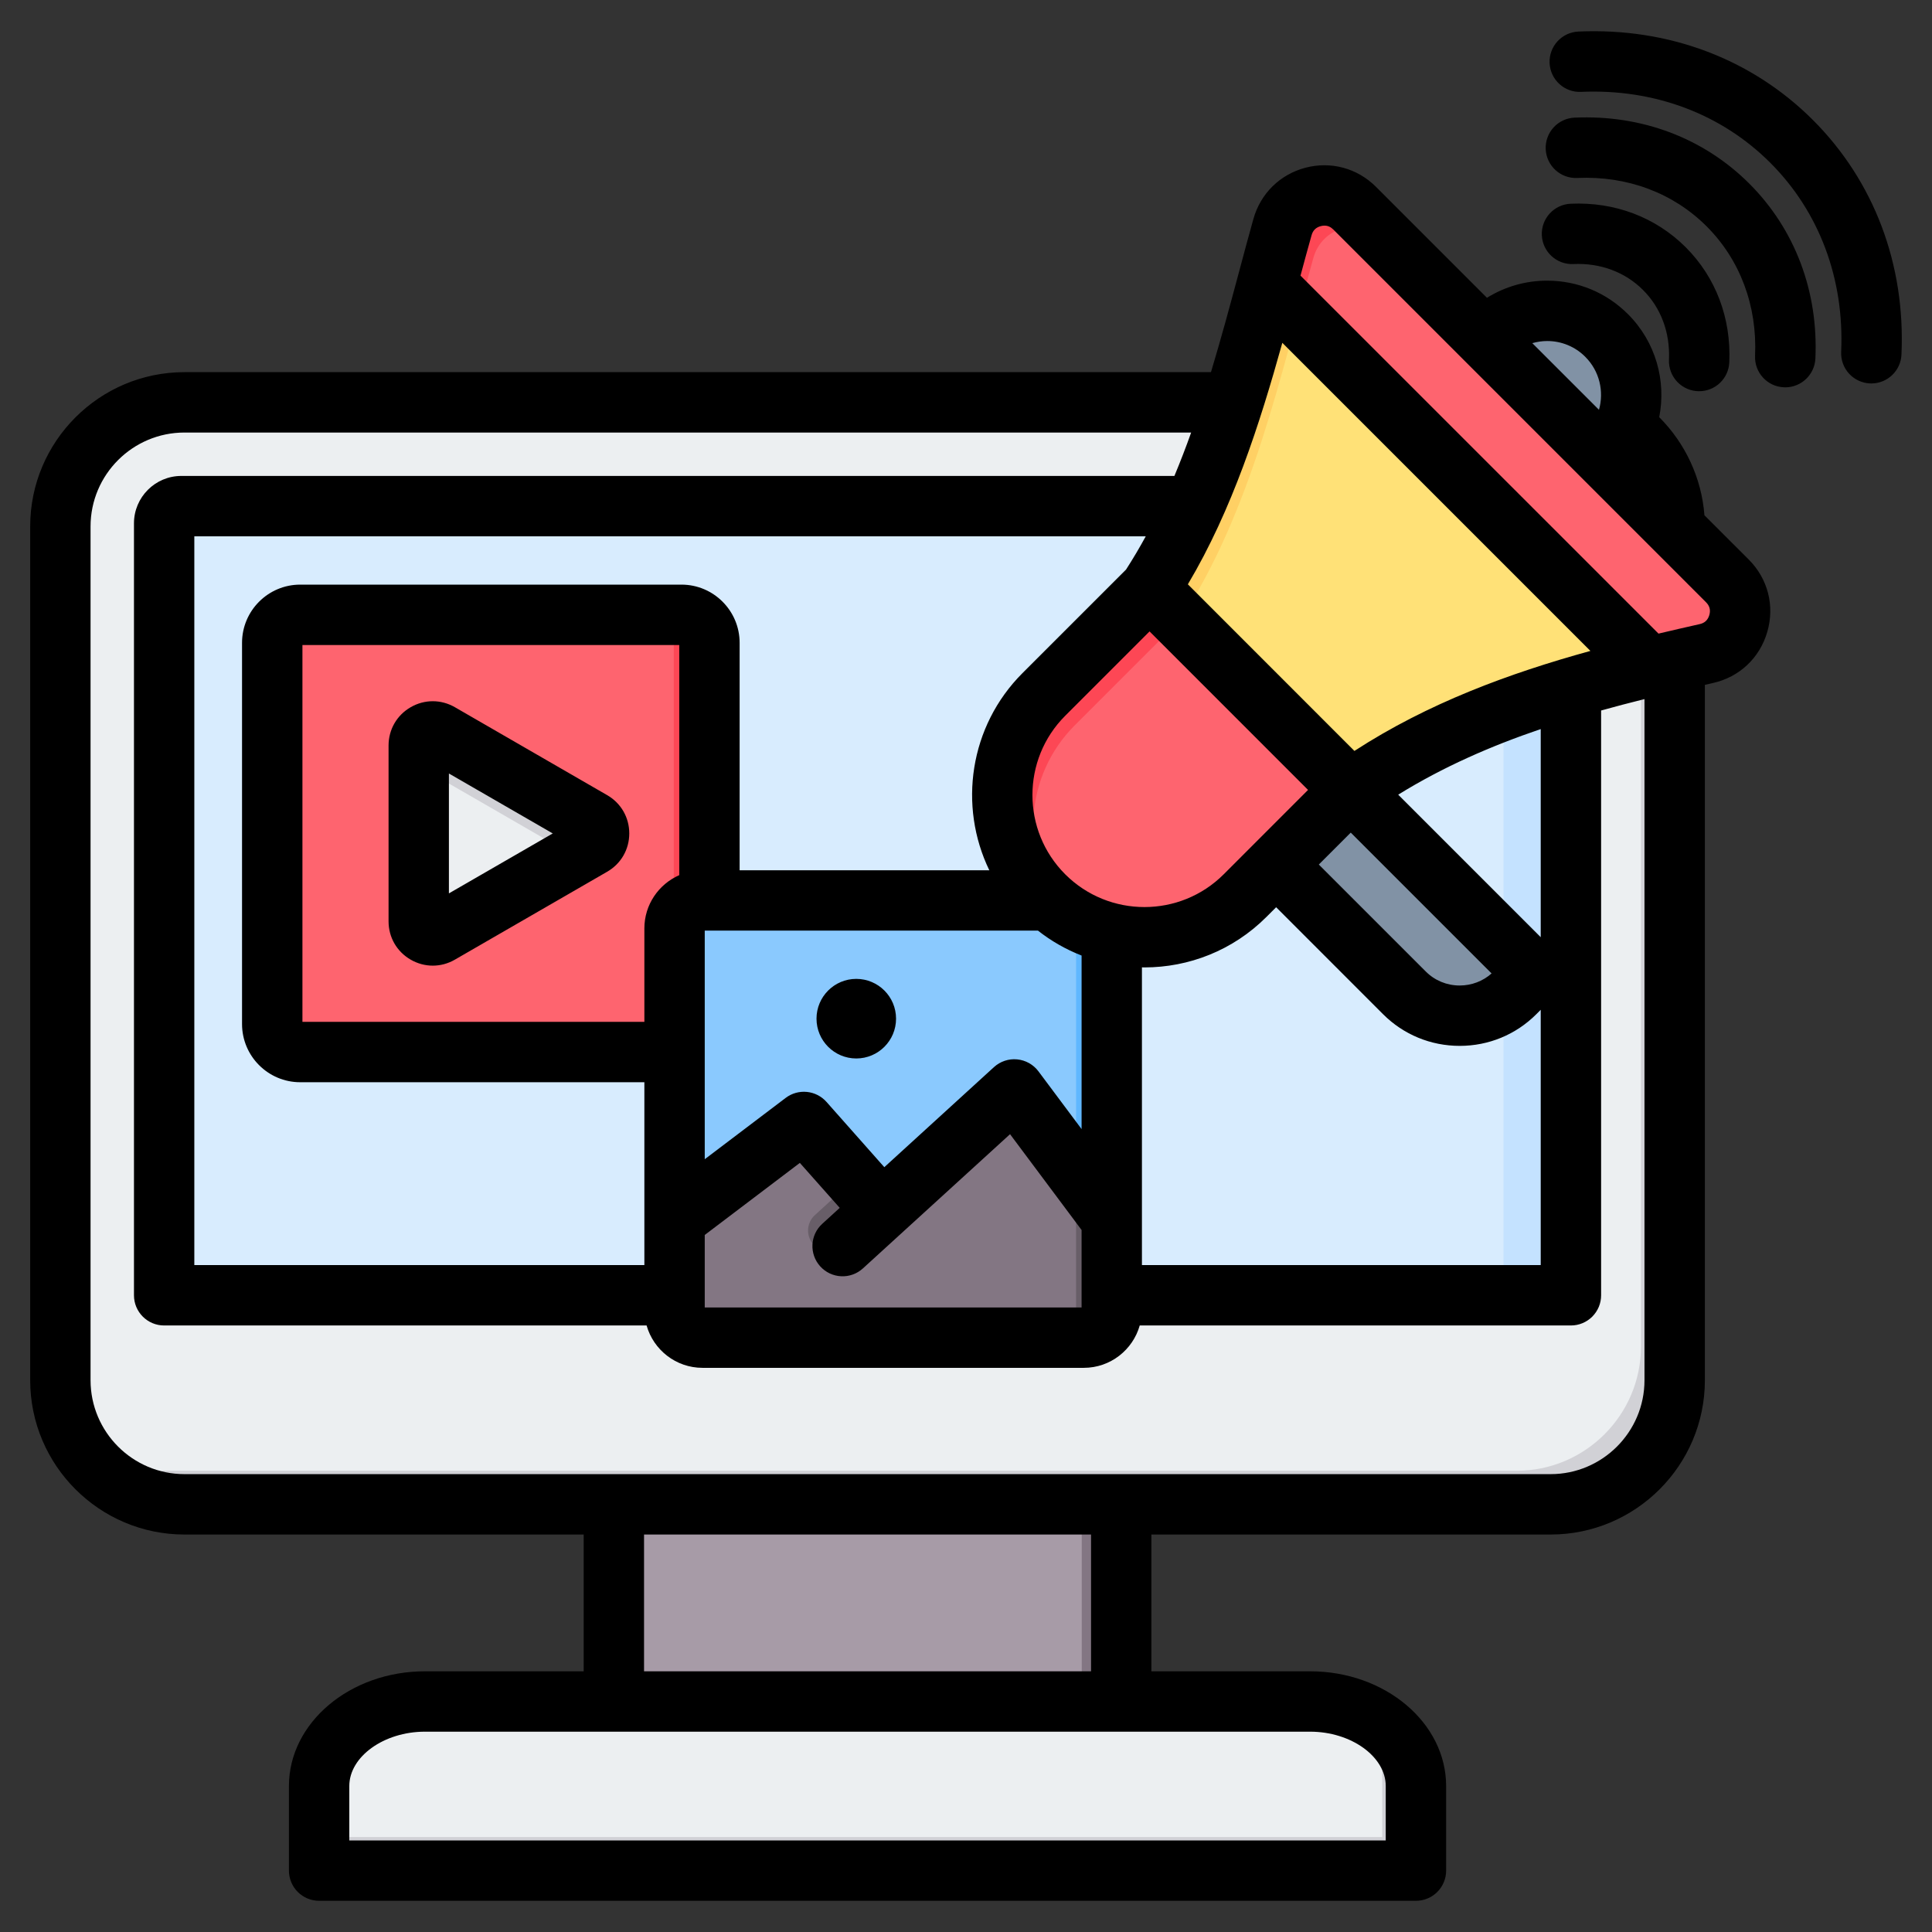 <svg width="93" height="93" viewBox="0 0 93 93" fill="none" xmlns="http://www.w3.org/2000/svg">
<rect x="0" y="0" width="93" height="93" fill="#333333" stroke="none"/>
<path fill-rule="evenodd" clip-rule="evenodd" d="M29.544 70.206H53.966V84.117H29.544V70.206Z" fill="#A79BA7"/>
<path fill-rule="evenodd" clip-rule="evenodd" d="M52.072 70.206H53.966V84.117H52.072V70.206Z" fill="#837683"/>
<path fill-rule="evenodd" clip-rule="evenodd" d="M15.356 90.048H68.154V85.977C68.154 83.739 65.861 81.907 63.059 81.907H20.451C17.649 81.907 15.356 83.739 15.356 85.977V90.048Z" fill="#ECEFF1"/>
<path fill-rule="evenodd" clip-rule="evenodd" d="M15.356 90.048H68.154V85.977C68.154 84.647 67.344 83.46 66.099 82.716C66.379 83.219 66.535 83.775 66.535 84.358V88.429H15.356V90.048Z" fill="#D1D1D6"/>
<path fill-rule="evenodd" clip-rule="evenodd" d="M8.875 19.371H74.635C77.921 19.371 80.609 22.059 80.609 25.345V66.442C80.609 69.727 77.921 72.416 74.635 72.416H8.875C5.59 72.416 2.901 69.727 2.901 66.442V25.345C2.901 22.059 5.59 19.371 8.875 19.371Z" fill="#ECEFF1"/>
<path fill-rule="evenodd" clip-rule="evenodd" d="M77.967 20.394C79.558 21.47 80.609 23.291 80.609 25.345V66.442C80.609 69.728 77.921 72.416 74.635 72.416H8.875C6.821 72.416 5 71.365 3.924 69.774C4.907 70.441 6.068 70.797 7.256 70.797H73.016C76.301 70.797 78.99 68.109 78.99 64.823V23.726C78.99 22.538 78.634 21.377 77.967 20.394Z" fill="#D1D1D6"/>
<path fill-rule="evenodd" clip-rule="evenodd" d="M8.725 24.366H74.785C75.004 24.367 75.214 24.454 75.37 24.61C75.525 24.765 75.612 24.975 75.613 25.195V62.396H7.896V25.195C7.897 24.975 7.985 24.765 8.14 24.61C8.295 24.454 8.505 24.367 8.725 24.366Z" fill="#D8ECFE"/>
<path fill-rule="evenodd" clip-rule="evenodd" d="M71.547 24.366H74.785C75.004 24.367 75.215 24.454 75.37 24.61C75.525 24.765 75.613 24.975 75.613 25.195V62.396H72.375V25.195C72.375 24.975 72.287 24.765 72.132 24.61C71.977 24.454 71.766 24.367 71.547 24.366Z" fill="#C4E2FF"/>
<path fill-rule="evenodd" clip-rule="evenodd" d="M14.445 29.599H32.798C33.54 29.599 34.145 30.204 34.145 30.945V49.298C34.145 50.04 33.54 50.645 32.798 50.645H14.445C13.704 50.645 13.099 50.04 13.099 49.298V30.945C13.099 30.204 13.704 29.599 14.445 29.599Z" fill="#FE646F"/>
<path fill-rule="evenodd" clip-rule="evenodd" d="M31.086 29.599H32.799C33.541 29.599 34.146 30.204 34.146 30.945V49.298C34.146 50.04 33.54 50.645 32.799 50.645H31.086C31.828 50.645 32.433 50.04 32.433 49.298V30.945C32.433 30.204 31.828 29.599 31.086 29.599Z" fill="#FD4755"/>
<path fill-rule="evenodd" clip-rule="evenodd" d="M28.495 40.708L21.166 44.939C20.951 45.063 20.705 45.063 20.49 44.939C20.274 44.815 20.151 44.602 20.151 44.353V35.891C20.151 35.642 20.274 35.429 20.49 35.305C20.705 35.181 20.951 35.181 21.166 35.305L28.495 39.536C28.71 39.66 28.833 39.873 28.833 40.122C28.833 40.37 28.71 40.583 28.495 40.708Z" fill="#ECEFF1"/>
<path fill-rule="evenodd" clip-rule="evenodd" d="M28.495 40.708L27.643 41.199L21.166 37.46C20.951 37.336 20.705 37.336 20.49 37.46C20.274 37.584 20.151 37.797 20.151 38.045V35.89C20.151 35.642 20.274 35.429 20.49 35.304C20.705 35.18 20.951 35.18 21.166 35.304L28.495 39.536C28.71 39.66 28.833 39.873 28.833 40.121C28.833 40.37 28.71 40.584 28.495 40.708Z" fill="#D1D1D6"/>
<path fill-rule="evenodd" clip-rule="evenodd" d="M33.812 43.347H52.165C52.907 43.347 53.511 43.952 53.511 44.694V63.047C53.511 63.788 52.906 64.394 52.165 64.394H33.812C33.07 64.394 32.465 63.788 32.465 63.047V44.694C32.465 43.952 33.07 43.347 33.812 43.347Z" fill="#8AC9FE"/>
<path fill-rule="evenodd" clip-rule="evenodd" d="M50.452 43.347H52.165C52.907 43.347 53.512 43.952 53.512 44.694V63.047C53.512 63.788 52.907 64.394 52.165 64.394H50.452C51.194 64.394 51.799 63.788 51.799 63.047V44.694C51.799 43.952 51.194 43.347 50.452 43.347Z" fill="#60B7FF"/>
<path fill-rule="evenodd" clip-rule="evenodd" d="M38.414 54.22L32.465 58.729V63.047C32.465 63.789 33.07 64.394 33.812 64.394H52.165C52.906 64.394 53.511 63.788 53.511 63.047V58.729L49.067 52.777C49.002 52.688 48.911 52.638 48.802 52.627C48.693 52.617 48.594 52.65 48.513 52.724L42.453 58.254L38.922 54.27C38.86 54.199 38.772 54.155 38.678 54.145C38.584 54.136 38.49 54.163 38.414 54.22Z" fill="#837683"/>
<path fill-rule="evenodd" clip-rule="evenodd" d="M50.452 64.394H52.164C52.906 64.394 53.511 63.788 53.511 63.047V58.729L51.798 56.435V63.047C51.798 63.788 51.193 64.394 50.452 64.394ZM42.453 58.254L41.127 56.757L39.223 58.494C39.126 58.582 39.047 58.689 38.992 58.808C38.936 58.926 38.904 59.055 38.898 59.186C38.891 59.318 38.911 59.449 38.956 59.572C39 59.696 39.069 59.809 39.157 59.906C39.245 60.003 39.352 60.082 39.471 60.138C39.59 60.194 39.718 60.226 39.849 60.232C39.98 60.238 40.112 60.218 40.235 60.174C40.359 60.13 40.472 60.061 40.569 59.973L42.453 58.254Z" fill="#685E68"/>
<path fill-rule="evenodd" clip-rule="evenodd" d="M73.425 46.436L63.894 36.905L60.302 40.498L67.6 47.795C69.065 49.261 71.456 49.261 72.922 47.795L73.425 47.292C73.538 47.178 73.602 47.024 73.602 46.864C73.602 46.703 73.538 46.55 73.425 46.436Z" fill="#8192A5"/>
<path fill-rule="evenodd" clip-rule="evenodd" d="M73.425 46.436L63.894 36.905L60.302 40.498L63.391 37.409L72.921 46.94C73.035 47.053 73.098 47.207 73.098 47.367C73.098 47.528 73.035 47.682 72.921 47.795L73.425 47.292C73.538 47.178 73.602 47.024 73.602 46.864C73.602 46.703 73.538 46.55 73.425 46.436Z" fill="#65788E"/>
<path fill-rule="evenodd" clip-rule="evenodd" d="M77.333 16.152C75.753 14.571 73.191 14.571 71.611 16.152C71.564 16.198 71.179 16.586 71.135 16.634L76.851 22.35C76.899 22.306 77.286 21.921 77.333 21.874C78.914 20.294 78.914 17.732 77.333 16.152Z" fill="#8192A5"/>
<path fill-rule="evenodd" clip-rule="evenodd" d="M77.333 16.152C75.753 14.571 73.191 14.571 71.611 16.152C71.564 16.198 71.179 16.586 71.135 16.634L71.794 17.293C71.838 17.245 72.223 16.858 72.27 16.811C73.739 15.342 76.055 15.239 77.644 16.5C77.547 16.378 77.443 16.262 77.333 16.152Z" fill="#65788E"/>
<path fill-rule="evenodd" clip-rule="evenodd" d="M65.016 38.027L59.928 43.115C57.264 45.779 52.906 45.778 50.243 43.115C47.579 40.452 47.579 36.093 50.243 33.43L55.331 28.342C58.765 23.129 60.206 16.37 61.73 10.933C61.934 10.202 62.471 9.675 63.205 9.483C63.94 9.29 64.665 9.487 65.202 10.024L83.144 27.965C83.694 28.516 83.887 29.267 83.671 30.015C83.454 30.762 82.888 31.294 82.129 31.465C76.3 32.772 70.228 34.316 65.016 38.027Z" fill="#FFE177"/>
<path fill-rule="evenodd" clip-rule="evenodd" d="M51.044 43.802C50.76 43.594 50.492 43.364 50.242 43.115C47.579 40.452 47.579 36.094 50.242 33.43L55.331 28.342C58.765 23.129 60.206 16.37 61.73 10.933C61.934 10.202 62.47 9.675 63.205 9.483C63.94 9.29 64.665 9.487 65.202 10.024L83.144 27.965L83.146 27.968L66.691 11.512C66.153 10.975 65.428 10.779 64.693 10.971C63.959 11.164 63.423 11.691 63.218 12.422C61.694 17.858 60.253 24.618 56.819 29.831L51.731 34.919C49.32 37.329 49.092 41.128 51.044 43.802Z" fill="#FFD064"/>
<path fill-rule="evenodd" clip-rule="evenodd" d="M71.473 16.295L65.202 10.024C64.665 9.487 63.94 9.29 63.205 9.483C62.471 9.675 61.934 10.202 61.73 10.933C61.479 11.826 61.231 12.754 60.977 13.706L79.375 32.104C80.291 31.883 81.209 31.67 82.128 31.465C82.888 31.294 83.453 30.763 83.67 30.015C83.887 29.267 83.694 28.516 83.144 27.965L77.189 22.011L71.473 16.295Z" fill="#FE646F"/>
<path fill-rule="evenodd" clip-rule="evenodd" d="M66.69 11.511L65.203 10.024C64.666 9.487 63.941 9.29 63.206 9.483C62.471 9.675 61.935 10.202 61.73 10.933C61.48 11.826 61.232 12.754 60.977 13.706L62.466 15.194C62.721 14.243 62.969 13.314 63.219 12.421C63.424 11.69 63.96 11.163 64.695 10.971C65.428 10.779 66.153 10.975 66.69 11.511Z" fill="#FD4755"/>
<path fill-rule="evenodd" clip-rule="evenodd" d="M63.894 36.905L55.331 28.342L50.243 33.43C47.579 36.094 47.579 40.452 50.243 43.115C52.906 45.778 57.264 45.778 59.928 43.115L61.423 41.619L65.016 38.027L63.894 36.905Z" fill="#FE646F"/>
<path fill-rule="evenodd" clip-rule="evenodd" d="M56.819 29.83L55.331 28.342L50.243 33.43C47.579 36.094 47.579 40.452 50.242 43.115C50.492 43.364 50.76 43.594 51.044 43.801C49.092 41.128 49.321 37.329 51.731 34.919L56.819 29.83Z" fill="#FD4755"/>
<path fill-rule="evenodd" clip-rule="evenodd" d="M91.53 17.07C91.496 17.849 90.853 18.458 90.079 18.458C90.057 18.458 90.036 18.457 90.013 18.456C89.823 18.448 89.636 18.402 89.463 18.321C89.29 18.24 89.135 18.126 89.006 17.985C88.877 17.844 88.778 17.68 88.713 17.5C88.648 17.321 88.619 17.13 88.627 16.94C88.786 13.426 87.574 10.192 85.214 7.834C82.856 5.476 79.623 4.267 76.109 4.422C75.309 4.462 74.629 3.838 74.592 3.036C74.556 2.235 75.177 1.555 75.978 1.519C80.318 1.323 84.328 2.837 87.27 5.779C90.213 8.722 91.727 12.731 91.53 17.07ZM84.208 8.841C82.012 6.646 79.025 5.516 75.791 5.663C75.406 5.68 75.044 5.85 74.784 6.134C74.524 6.419 74.388 6.795 74.405 7.18C74.442 7.982 75.121 8.606 75.924 8.566C78.329 8.459 80.541 9.285 82.152 10.896C83.763 12.507 84.591 14.72 84.483 17.126C84.447 17.928 85.067 18.608 85.868 18.643C85.892 18.644 85.913 18.645 85.936 18.645C86.708 18.645 87.351 18.036 87.387 17.257C87.533 14.026 86.403 11.037 84.208 8.841ZM80.339 17.313C80.33 17.51 80.361 17.706 80.43 17.89C80.499 18.074 80.605 18.242 80.741 18.384C80.877 18.526 81.04 18.639 81.221 18.716C81.401 18.793 81.596 18.833 81.793 18.832C82.166 18.832 82.526 18.687 82.796 18.429C83.066 18.17 83.226 17.817 83.242 17.444C83.338 15.319 82.594 13.352 81.147 11.904C79.697 10.456 77.731 9.711 75.605 9.807C74.804 9.843 74.182 10.523 74.218 11.324C74.255 12.126 74.938 12.748 75.737 12.71C77.034 12.651 78.227 13.095 79.09 13.959C79.955 14.822 80.397 16.014 80.339 17.313ZM82.281 29.607C82.35 29.368 82.298 29.166 82.121 28.989L64.181 11.048C64.055 10.922 63.915 10.861 63.757 10.861C63.702 10.861 63.641 10.868 63.578 10.885C63.345 10.946 63.2 11.089 63.135 11.322C62.953 11.969 62.775 12.618 62.602 13.268L79.835 30.5C80.494 30.344 81.155 30.192 81.816 30.043C82.059 29.99 82.21 29.846 82.281 29.607ZM79.16 66.439C79.16 68.931 77.133 70.96 74.642 70.96H8.88C6.387 70.96 4.359 68.931 4.359 66.439V25.341C4.359 22.848 6.387 20.821 8.88 20.821H57.338C57.088 21.524 56.819 22.221 56.532 22.91H8.729C7.472 22.91 6.449 23.934 6.449 25.191V62.35C6.449 63.153 7.099 63.804 7.901 63.804H31.125C31.457 64.979 32.538 65.843 33.817 65.843H52.17C53.45 65.843 54.53 64.979 54.863 63.804H75.619C75.81 63.804 75.999 63.766 76.175 63.693C76.351 63.62 76.511 63.513 76.647 63.378C76.781 63.243 76.888 63.083 76.962 62.907C77.035 62.73 77.072 62.541 77.072 62.35V34.201C77.766 34.008 78.462 33.825 79.16 33.652V66.439ZM52.519 80.451H31.002V73.867H52.519V80.451ZM66.705 85.975V88.592H16.814V85.975C16.814 84.556 18.482 83.357 20.456 83.357H63.065C65.038 83.357 66.705 84.555 66.705 85.975ZM74.165 45.113V35.095C71.775 35.908 69.473 36.911 67.305 38.253L74.165 45.113ZM54.969 46.565V60.897H74.165V48.608L73.954 48.82C72.971 49.803 71.661 50.345 70.266 50.345C68.871 50.345 67.559 49.803 66.576 48.82L61.429 43.671L60.96 44.14C59.342 45.758 57.217 46.568 55.089 46.568C55.05 46.568 55.01 46.565 54.969 46.565ZM33.924 59.447V62.937H52.064V59.208L48.62 54.596L41.54 61.055C41.399 61.184 41.234 61.284 41.055 61.349C40.876 61.415 40.685 61.444 40.494 61.435C40.304 61.427 40.117 61.38 39.944 61.3C39.771 61.218 39.616 61.104 39.487 60.963C38.946 60.369 38.988 59.449 39.581 58.91L40.422 58.142L38.502 55.978L33.924 59.447ZM32.697 42.127V31.049H14.558V49.188H31.018V44.691C31.018 43.546 31.709 42.56 32.697 42.127ZM52.064 54.351V45.997C51.309 45.703 50.601 45.299 49.964 44.797H33.924V55.801L37.82 52.849C38.111 52.628 38.476 52.525 38.84 52.561C39.205 52.597 39.542 52.769 39.785 53.043L42.568 56.184L47.845 51.368C47.995 51.231 48.172 51.127 48.364 51.063C48.556 50.998 48.76 50.975 48.962 50.995C49.164 51.014 49.36 51.075 49.537 51.175C49.713 51.274 49.867 51.409 49.989 51.572L52.064 54.351ZM62.965 38.024L58.906 42.085C56.802 44.189 53.379 44.189 51.275 42.085C49.172 39.981 49.172 36.558 51.275 34.455L55.336 30.394L62.965 38.024ZM71.8 46.858L65.021 40.079L63.483 41.616L68.632 46.765C69.066 47.2 69.646 47.439 70.266 47.439C70.838 47.438 71.379 47.233 71.8 46.858ZM9.354 60.897H31.018V52.095H14.451C12.907 52.095 11.651 50.838 11.651 49.295V30.943C11.651 29.399 12.907 28.142 14.451 28.142H32.804C34.347 28.142 35.603 29.399 35.603 30.943V41.891H47.622C46.125 38.799 46.657 34.963 49.22 32.4L54.204 27.417C54.54 26.895 54.856 26.361 55.153 25.816H9.354V60.897ZM61.727 16.502C60.639 20.41 59.318 24.532 57.18 28.127L65.197 36.147C68.745 33.845 72.641 32.413 76.557 31.333L61.727 16.502ZM74.476 16.416C74.231 16.416 73.991 16.453 73.76 16.518L76.969 19.726C77.218 18.85 77.001 17.866 76.31 17.176C76.07 16.934 75.784 16.742 75.469 16.612C75.154 16.482 74.817 16.415 74.476 16.416ZM82.045 24.803C81.912 23.025 81.131 21.342 79.869 20.082C80.212 18.343 79.711 16.467 78.365 15.122C77.326 14.082 75.945 13.51 74.476 13.51C73.451 13.508 72.447 13.794 71.577 14.335L66.235 8.993C65.338 8.096 64.07 7.752 62.842 8.073C61.614 8.396 60.679 9.316 60.335 10.538C60.099 11.38 59.87 12.234 59.629 13.138C59.215 14.685 58.78 16.297 58.292 17.914H8.88C4.785 17.914 1.453 21.246 1.453 25.341V66.439C1.453 70.534 4.785 73.867 8.88 73.867H28.096V80.451H20.456C16.845 80.451 13.908 82.928 13.908 85.975V90.045C13.908 90.236 13.946 90.425 14.019 90.601C14.092 90.778 14.199 90.938 14.334 91.073C14.469 91.207 14.629 91.314 14.805 91.387C14.982 91.46 15.171 91.498 15.361 91.498H68.159C68.35 91.498 68.539 91.46 68.715 91.387C68.891 91.314 69.051 91.207 69.186 91.073C69.321 90.938 69.428 90.778 69.501 90.601C69.575 90.425 69.612 90.236 69.612 90.045V85.975C69.612 82.928 66.675 80.451 63.066 80.451H55.424V73.867H74.642C78.736 73.867 82.067 70.534 82.067 66.439V32.966C82.196 32.937 82.325 32.908 82.452 32.879C83.729 32.593 84.708 31.673 85.071 30.417C85.436 29.161 85.102 27.859 84.178 26.934L82.045 24.803ZM43.133 49.035C43.133 47.978 42.276 47.12 41.218 47.12C40.161 47.12 39.304 47.978 39.304 49.035C39.304 50.093 40.161 50.951 41.218 50.951C42.276 50.951 43.133 50.093 43.133 49.035ZM21.609 37.233V43.005L26.608 40.119L21.609 37.233ZM19.768 46.194C20.101 46.387 20.467 46.483 20.833 46.483C21.199 46.483 21.564 46.387 21.897 46.194L29.226 41.963C29.893 41.578 30.291 40.889 30.291 40.119C30.291 39.349 29.893 38.66 29.226 38.275L21.897 34.043C21.231 33.659 20.435 33.658 19.768 34.043C19.101 34.428 18.704 35.118 18.704 35.888V44.35C18.704 45.119 19.101 45.809 19.768 46.194Z" fill="black"/>
</svg>
